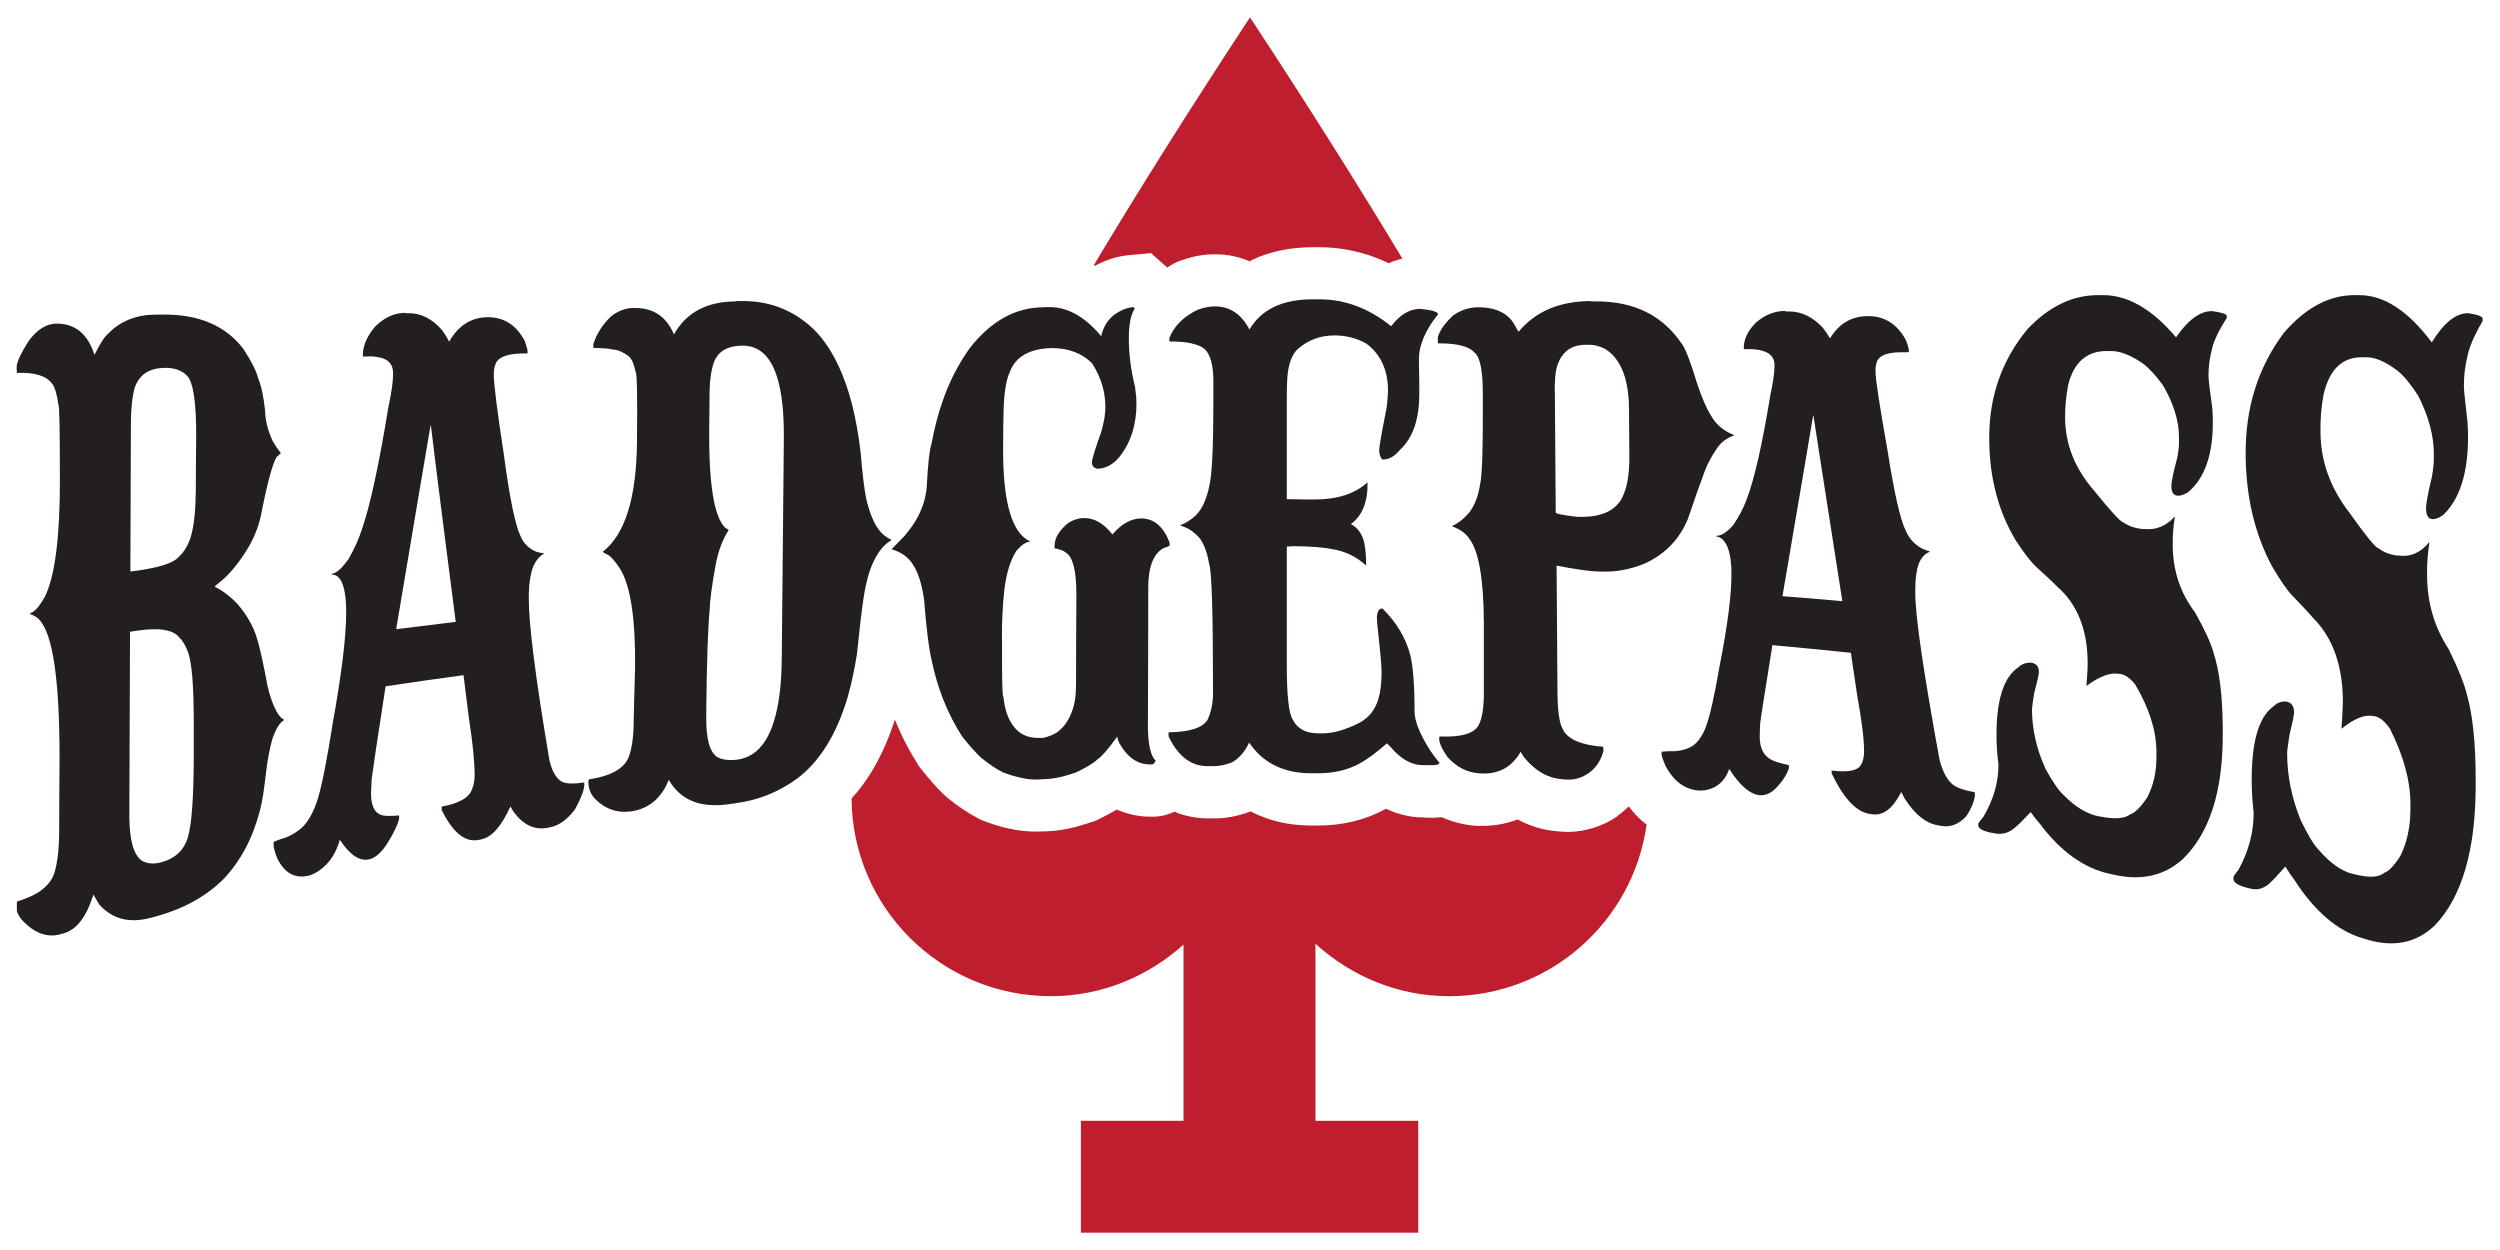 <?xml version="1.0" encoding="UTF-8"?> <svg xmlns="http://www.w3.org/2000/svg" id="Layer_1" data-name="Layer 1" viewBox="0 0 144 72"><defs><style> .cls-1 { fill: #be1e2d; fill-rule: evenodd; } .cls-2 { fill: #231f20; } </style></defs><g><path class="cls-1" d="M63.07,15.31s-.05-.02-.07-.03c2.51-4.2,5.49-8.94,9-14.28,3.41,5.18,6.31,9.8,8.78,13.9-.27,.06-.54,.15-.79,.26-.26-.12-.53-.24-.8-.34-1.02-.38-2.1-.58-3.18-.58h-.37c-1.2,0-2.4,.2-3.52,.73-.05,.02-.09,.06-.14,.08-.64-.27-1.33-.41-1.97-.4h-.1c-.72,0-1.35,.16-1.93,.37l-.12,.04-.13,.06c-.17,.08-.33,.19-.5,.29l-.93-.83-1.31,.12c-.71,.07-1.35,.3-1.92,.61Z"></path><path class="cls-1" d="M94.85,47.45c-.76,5.61-5.56,9.93-11.38,9.93-2.98,0-5.66-1.17-7.7-3.02v10.2h5.92v6.44h-19.43v-6.44h5.91v-10.15c-2.03,1.82-4.69,2.97-7.64,2.97-6.31,0-11.44-5.09-11.48-11.39,.43-.46,.8-.97,1.13-1.5,.57-.93,1.01-1.95,1.37-3.04,.36,.92,.82,1.8,1.35,2.63l.08,.12,.09,.11c.51,.64,.94,1.14,1.46,1.61l.05,.03,.04,.04c.56,.45,1.14,.85,1.76,1.17l.16,.08,.16,.06c.96,.36,1.92,.6,2.97,.6,.1,0,.2,0,.3-.01h.03c.14,0,.31,0,.49-.02,.88-.05,1.6-.26,2.42-.53l.16-.05,.15-.07c.38-.19,.74-.37,1.1-.59,.6,.26,1.26,.41,1.9,.41h.2s.03,0,.03,0c.48-.01,.89-.14,1.21-.29,.09,.04,.18,.09,.28,.12,.53,.18,1.09,.27,1.62,.27h.08c.09,0,.2,0,.31,0,.74,0,1.44-.16,2.09-.4h0s.04,.02,.06,.03c1.06,.54,2.2,.77,3.34,.78,.12,0,.24,0,.36,0h.15c1.33,0,2.68-.3,3.87-.96,0,0,0,0,.02,0h.01c.57,.27,1.22,.45,1.89,.49h.22c.12,.01,.22,.02,.34,.02,.07,0,.15,0,.27,0,.14-.01,.29-.01,.47-.03,.65,.29,1.35,.46,2.03,.5,.12,0,.23,0,.36,0,.64,0,1.33-.12,1.99-.37,.69,.38,1.49,.63,2.28,.68l.19,.02h0c.13,0,.26,.02,.39,.02,1.02,0,2.08-.34,2.89-.91h0s0-.02,0-.02c.23-.16,.44-.34,.65-.54,.27,.37,.6,.72,.99,1.02Z"></path></g><g><path class="cls-2" d="M9.02,18.12c.13,0,.25,0,.38,0,2.08-.02,3.62,.66,4.62,1.98,.46,.71,.75,1.27,.85,1.69,.17,.4,.31,1.02,.4,1.87,.01,.56,.16,1.15,.45,1.77,.12,.21,.27,.43,.46,.67-.08,.07-.16,.15-.24,.22-.23,.34-.54,1.47-.92,3.42-.12,.54-.32,1.08-.62,1.63-.55,.95-1.13,1.67-1.72,2.15-.18,.13-.28,.22-.31,.28,.44,.21,.89,.55,1.33,1.01,.51,.61,.87,1.23,1.08,1.89,.17,.52,.38,1.46,.63,2.81,.14,.61,.32,1.11,.53,1.49,.16,.27,.3,.41,.41,.44v.05c-.23,.12-.45,.47-.66,1.07-.15,.52-.27,1.15-.36,1.88-.12,1.06-.23,1.8-.35,2.21-.41,1.61-1.11,2.93-2.1,3.98-1,.99-2.27,1.7-3.81,2.13-.11,.03-.22,.06-.33,.09-1.25,.35-2.26,.11-3.03-.76-.11-.19-.22-.37-.33-.56-.39,1.26-.95,2-1.68,2.22l-.18,.05c-.79,.24-1.56-.04-2.3-.86-.16-.23-.25-.4-.25-.5v-.47l.04-.06c1.17-.34,1.87-.88,2.12-1.62,.18-.58,.28-1.41,.28-2.5,0-1.37,.01-2.74,.02-4.11,0-4.51-.38-7.17-1.18-8-.11-.12-.28-.22-.51-.31v-.05c.26-.07,.55-.41,.87-1,.56-1.19,.84-3.39,.84-6.61,0-2.92-.03-4.38-.08-4.38-.09-.64-.22-1.06-.39-1.26-.33-.43-1-.63-2.01-.59v-.05c-.01-.11-.01-.23-.01-.34,.03-.28,.25-.75,.67-1.42,.49-.68,1.03-1.02,1.61-1.03,1.08-.01,1.82,.59,2.2,1.8,.32-.64,.58-1.05,.79-1.22,.7-.73,1.62-1.09,2.75-1.1Zm-1.48,6.26c-.01,2.85-.02,5.69-.03,8.54h.01c1.54-.19,2.47-.47,2.78-.85,.31-.28,.54-.67,.7-1.18,.18-.64,.27-1.54,.28-2.69,0-1,.01-2,.02-3,.01-1.98-.16-3.17-.52-3.55-.31-.33-.76-.48-1.37-.46-.84,.03-1.38,.4-1.64,1.11-.15,.52-.23,1.21-.23,2.08Zm-.05,12.02c-.01,3.52-.03,7.04-.04,10.56,0,1.42,.24,2.29,.73,2.62,.3,.17,.65,.2,1.06,.1,.84-.21,1.37-.71,1.59-1.48,.21-.71,.32-2.21,.33-4.51,0-.59,0-1.18,0-1.78,.01-2.41-.11-3.9-.38-4.47-.13-.32-.27-.55-.44-.7-.33-.46-1.15-.61-2.45-.41-.14,.02-.28,.04-.42,.06Z"></path><path class="cls-2" d="M23.33,18.04c.08,0,.15,0,.22,0,.7,0,1.34,.32,1.91,.97,.14,.19,.28,.41,.41,.67,.53-.93,1.27-1.4,2.22-1.41,.95,0,1.66,.46,2.14,1.38,.11,.31,.16,.51,.16,.61v.06s-.03,.04-.03,.04c-.1,0-.21,0-.31,0-.82,.02-1.32,.2-1.49,.56-.08,.19-.12,.41-.12,.66,0,.48,.19,2.05,.59,4.66,.33,2.47,.65,4.02,.96,4.66,.18,.42,.49,.72,.93,.89,.19,.05,.33,.08,.4,.07v.04c-.26,.15-.47,.4-.62,.77-.15,.42-.23,.93-.24,1.54,0,.1,0,.2,0,.29-.01,1.39,.38,4.54,1.2,9.36,.17,.63,.41,1.02,.73,1.18,.26,.11,.68,.12,1.26,.03v.04s.01,.08,.01,.08c-.02,.35-.2,.81-.53,1.41-.45,.61-.94,.96-1.48,1.06l-.17,.03c-.71,.12-1.34-.18-1.9-.93-.06-.1-.12-.21-.18-.31-.51,1.14-1.07,1.78-1.69,1.9l-.15,.03c-.77,.15-1.48-.42-2.12-1.73v-.08s-.01-.06-.01-.06l.02-.05c.9-.17,1.46-.45,1.68-.86,.13-.27,.2-.56,.21-.89v-.02c0-.76-.1-1.86-.33-3.31-.1-.83-.21-1.66-.31-2.49-1.5,.2-2.99,.42-4.49,.64-.48,3.12-.75,4.91-.8,5.33-.02,.51-.04,.78-.04,.81,0,.73,.2,1.16,.61,1.28,.17,.06,.5,.06,1.01,.02,0,.07,0,.13,0,.2-.12,.44-.37,.92-.72,1.47-.33,.5-.67,.79-1.02,.86-.54,.12-1.09-.25-1.67-1.12h-.01c-.19,.68-.51,1.21-.96,1.59-.29,.25-.57,.41-.85,.47-.78,.18-1.38-.15-1.8-1.02-.13-.35-.2-.59-.2-.72,0-.06,0-.12,0-.19,0-.03,.25-.13,.74-.28,.31-.13,.6-.31,.86-.53,.37-.33,.68-.87,.93-1.63,.25-.81,.54-2.27,.87-4.38,.51-2.83,.77-4.92,.78-6.32,.01-1.19-.16-1.91-.51-2.17-.11-.08-.22-.11-.32-.1v-.05s.01,0,.01,0c.26-.03,.58-.32,.97-.87,.34-.6,.6-1.19,.78-1.76,.47-1.38,.97-3.71,1.5-6.96,.18-.85,.27-1.47,.27-1.87v-.11c0-.46-.23-.75-.69-.87-.21-.05-.4-.08-.57-.08-.16,0-.32,0-.47,.01v-.04s-.01-.02-.01-.02c0-.57,.24-1.12,.71-1.67,.53-.53,1.12-.79,1.74-.79Zm1.47,6.47c-.08,.48-.74,4.3-1.98,11.73,1.14-.14,2.29-.28,3.43-.42-.96-7.42-1.43-11.26-1.43-11.31h-.01Z"></path><path class="cls-2" d="M42.37,17.34h.43c1.43,0,2.68,.45,3.75,1.34,1.12,.93,1.96,2.46,2.52,4.58,.22,.87,.39,1.82,.51,2.86,.09,1.15,.2,2.02,.31,2.59,.24,1.04,.58,1.75,1.02,2.11,.22,.17,.36,.25,.41,.25v.06c-.43,.25-.8,.72-1.09,1.41-.24,.56-.42,1.34-.55,2.32-.06,.43-.17,1.36-.32,2.81-.14,.87-.31,1.69-.53,2.47-.63,2.13-1.59,3.69-2.88,4.68-1.07,.79-2.27,1.28-3.61,1.45-.14,.02-.29,.04-.43,.06-1.59,.21-2.72-.25-3.39-1.41-.42,1.05-1.13,1.65-2.13,1.81-.82,.12-1.54-.12-2.15-.75-.24-.28-.36-.61-.35-1l.04-.09c1.19-.18,1.93-.57,2.24-1.18,.21-.48,.32-1.18,.33-2.1,0-.38,.03-1.43,.08-3.14,.03-2.88-.27-4.79-.89-5.75-.3-.45-.55-.72-.75-.8-.14-.07-.21-.11-.21-.13v-.02c1.27-.99,1.92-3.07,1.96-6.26,.03-2.73,0-4.09-.08-4.09-.09-.45-.22-.75-.4-.91-.36-.25-.66-.38-.9-.37-.1-.05-.48-.09-1.13-.1v-.04s-.01-.16-.01-.16c.19-.61,.54-1.16,1.05-1.64,.41-.3,.83-.46,1.25-.46h.13c1.05,0,1.79,.51,2.22,1.52,.71-1.27,1.91-1.9,3.59-1.9Zm-1.5,5.25c0,.67-.01,1.34-.02,2.02-.03,3.22,.27,5.15,.92,5.79,.11,.07,.18,.11,.19,.11v.04c-.33,.51-.58,1.16-.73,1.94-.23,1.25-.34,2.12-.35,2.6-.1,1-.17,2.99-.2,5.96,0,.09,0,.19,0,.28-.01,1.24,.2,2,.64,2.28,.28,.15,.65,.2,1.11,.15,1.35-.16,2.17-1.41,2.47-3.76,.08-.57,.12-1.28,.13-2.13,.04-4.21,.08-8.43,.12-12.64,.03-3.56-.76-5.34-2.4-5.32-.84,.01-1.38,.32-1.62,.94-.16,.44-.25,1.03-.26,1.76Z"></path><path class="cls-2" d="M60.09,17.69c.12,0,.24,0,.37,0,1.05,0,2.04,.56,2.96,1.67h.01c.11-.5,.35-.9,.7-1.19,.38-.29,.77-.45,1.15-.48l.08,.07v.02c-.22,.32-.34,.9-.34,1.73,0,.88,.12,1.81,.36,2.79,.05,.36,.08,.68,.08,.95,0,1.23-.33,2.25-.99,3.08-.37,.44-.79,.66-1.28,.67-.2-.06-.29-.17-.29-.35v-.06c0-.15,.18-.73,.54-1.74,.15-.54,.23-1,.23-1.4,0-.88-.25-1.72-.77-2.53-.59-.58-1.36-.87-2.32-.87-1.29,.03-2.1,.5-2.43,1.41-.23,.52-.34,1.36-.35,2.53-.01,.35-.02,.94-.02,1.77-.02,2.86,.41,4.62,1.29,5.27,.14,.1,.22,.14,.24,.14v.04c-.21,0-.46,.17-.76,.51-.36,.56-.59,1.32-.7,2.26-.09,.82-.14,1.73-.14,2.72,0,.14,.01,.26,.01,.36-.01,2.03,.01,3.05,.07,3.05,.07,.62,.21,1.12,.43,1.48,.37,.65,.94,.95,1.69,.91h.07s.13,0,.13,0c.31-.08,.57-.18,.78-.32,.47-.34,.79-.87,.97-1.57,.08-.3,.12-.74,.12-1.31,0-1.68,.01-3.36,.02-5.04,0-1.38-.2-2.19-.61-2.43-.11-.11-.33-.19-.65-.25v-.11c0-.49,.28-.94,.82-1.37,.3-.17,.59-.26,.87-.26,.59-.01,1.14,.3,1.64,.94h.01c.52-.61,1.07-.91,1.65-.92,.73,0,1.28,.46,1.64,1.39,0,.06,0,.12,0,.19,0,.01-.12,.06-.35,.13-.58,.32-.88,1.08-.88,2.28,0,2.65-.01,5.29-.02,7.94,0,1.07,.15,1.74,.45,2.03-.08,.14-.14,.21-.2,.21h-.09c-.74,.02-1.35-.4-1.82-1.25-.07-.18-.11-.3-.11-.35-.52,.72-.89,1.15-1.11,1.29-.26,.25-.69,.5-1.28,.78-.67,.23-1.21,.35-1.61,.37-.17,0-.34,.02-.51,.03-.58,.03-1.27-.11-2.07-.41-.39-.2-.81-.48-1.24-.83-.28-.25-.64-.65-1.09-1.21-.86-1.32-1.45-2.81-1.79-4.48-.14-.59-.29-1.72-.42-3.4-.12-.89-.33-1.57-.63-2.03-.26-.43-.67-.73-1.23-.9v-.02c.25-.25,.49-.51,.74-.76,.35-.42,.6-.78,.75-1.08,.3-.56,.47-1.13,.52-1.73,.07-1.34,.16-2.16,.27-2.46,.18-.96,.39-1.76,.62-2.41,.38-1.13,.91-2.18,1.59-3.13,1.23-1.57,2.65-2.35,4.25-2.35Z"></path><path class="cls-2" d="M75.64,17.24h.36c1.46,0,2.84,.51,4.13,1.55,.51-.67,1.07-1,1.67-1,.64,.06,.99,.16,1.04,.3-.74,.93-1.11,1.79-1.11,2.58,.01,.57,.02,1.04,.02,1.4,0,.09,0,.19,0,.28v.09s0,.09,0,.09v.17c0,1.46-.37,2.53-1.12,3.22-.31,.37-.63,.55-.98,.55h-.03c-.12-.14-.18-.32-.18-.54,0-.17,.13-.94,.4-2.29,.06-.3,.09-.68,.11-1.13,0-1.19-.42-2.1-1.25-2.72-.55-.31-1.16-.47-1.82-.47-.81,0-1.51,.25-2.1,.76-.26,.22-.45,.6-.56,1.13-.06,.26-.1,.79-.1,1.59,0,1.98,0,3.97,0,5.95,.47,.01,.84,.02,1.11,.02,.16,0,.32,0,.48,0,1.31,0,2.33-.32,3.06-.99v.02c.02,1.12-.31,1.91-.96,2.39,.28,.13,.51,.38,.68,.77,.13,.35,.2,.87,.2,1.57v.02h-.03c-.54-.49-1.18-.8-1.92-.92-.47-.1-1.21-.16-2.24-.17-.11,.01-.24,.02-.38,.02,0,2.29,0,4.57,0,6.86,0,1.74,.12,2.78,.34,3.1,.25,.52,.73,.79,1.44,.8,.09,0,.19,0,.28,0,.6,0,1.31-.19,2.13-.61,.53-.29,.89-.73,1.08-1.35,.13-.44,.19-.96,.19-1.56,0-.41-.09-1.34-.25-2.78-.01-.15-.01-.25-.02-.32,0-.38,.11-.58,.32-.57,.8,.79,1.34,1.68,1.6,2.67,.16,.65,.25,1.74,.25,3.26,0,.55,.29,1.28,.87,2.2,.11,.18,.3,.44,.57,.77-.06,.1-.24,.14-.55,.12,0,.01-.1,.01-.31,0-.07,0-.13,0-.2,0-.6-.03-1.19-.37-1.76-1.04-.07-.07-.14-.14-.21-.21h-.01c-.6,.53-1.11,.9-1.52,1.13-.73,.41-1.58,.61-2.55,.59-.12,0-.24,0-.35,0-1.56-.02-2.73-.61-3.51-1.77-.24,.53-.58,.92-1,1.15-.37,.14-.72,.21-1.06,.21-.11,0-.23,0-.34,0-.94,0-1.69-.56-2.24-1.71v-.07s-.01-.13-.01-.13l.04-.04c1.22-.02,1.97-.27,2.23-.75,.2-.45,.3-.95,.3-1.52,0-4.57-.07-7.06-.23-7.45-.09-.57-.26-1.04-.5-1.41-.34-.41-.72-.66-1.14-.77v-.04c.31-.11,.59-.29,.86-.54,.38-.36,.64-.94,.8-1.73,.15-.61,.23-2.19,.23-4.77,0-.41,0-.82,0-1.22,0-.95-.17-1.58-.52-1.89-.36-.28-1.04-.43-2.01-.42v-.04s-.01-.15-.01-.15c.28-.71,.83-1.25,1.64-1.64,.34-.12,.64-.18,.91-.19h.08c.86,0,1.52,.44,1.99,1.33,.68-1.16,1.9-1.74,3.65-1.74Z"></path><path class="cls-2" d="M91.61,17.36c.11,0,.22,0,.34,0,2.2,0,3.85,.82,4.96,2.5,.2,.29,.48,1.04,.85,2.25,.28,.83,.54,1.43,.79,1.82,.27,.49,.68,.86,1.26,1.1l.06,.02v.04c-.43,.14-.77,.41-1.01,.79-.29,.42-.52,.86-.69,1.32-.26,.69-.57,1.58-.94,2.67-.48,1.18-1.31,2.05-2.52,2.6-.84,.34-1.68,.49-2.52,.45-.09,0-.19,0-.28-.01-.46-.02-1.21-.13-2.25-.33,.02,2.39,.03,4.79,.05,7.18,0,1.17,.11,1.91,.3,2.22,.11,.27,.35,.49,.69,.66,.4,.19,.94,.32,1.64,.37v.04c.02,.07,.02,.14,.02,.21-.15,.55-.43,.97-.85,1.27-.41,.29-.86,.41-1.35,.37-.07,0-.13,0-.2-.02-.82-.06-1.55-.49-2.18-1.27-.12-.18-.19-.29-.19-.31-.51,.9-1.29,1.31-2.32,1.25-.75-.04-1.37-.36-1.89-.94-.28-.4-.44-.72-.48-.98v-.17s.04-.04,.04-.04c1.22,.05,1.96-.16,2.23-.65,.21-.39,.31-1.05,.3-2,0-.5,0-1.8,0-3.89-.01-2.54-.3-4.16-.84-4.85-.2-.31-.52-.54-.96-.7h-.01v-.04c.38-.18,.72-.46,1.02-.84,.28-.39,.47-.9,.57-1.53,.12-.52,.17-2.01,.16-4.47,0-.27,0-.54,0-.81,0-1.29-.16-2.06-.46-2.32-.31-.35-.95-.53-1.92-.54-.06,0-.12,0-.18,0l-.03-.04c0-.11,0-.22,0-.34,.13-.39,.42-.8,.88-1.23,.44-.31,.92-.47,1.45-.47,1.07,0,1.79,.38,2.16,1.14,.05,.09,.1,.18,.16,.27,.98-1.18,2.38-1.77,4.2-1.77Zm-2.05,5.26l.05,6.91c0,.05,.33,.12,.97,.21,.04,0,.13,.01,.29,.03,1.44,.05,2.34-.4,2.68-1.37,.21-.52,.31-1.25,.3-2.2,0-.88-.02-1.77-.02-2.66-.01-1.72-.47-2.87-1.37-3.44-.32-.16-.62-.24-.9-.24-.07,0-.15,0-.22,0-.86,0-1.42,.43-1.67,1.3-.08,.26-.12,.75-.12,1.46Z"></path><path class="cls-2" d="M102.84,17.94h.22c.7,0,1.34,.31,1.92,.92,.14,.18,.29,.39,.43,.63,.51-.85,1.25-1.29,2.2-1.28,.95,0,1.67,.46,2.17,1.38,.12,.3,.17,.51,.17,.6v.06l-.03,.04c-.1,0-.21,0-.31,0-.82-.01-1.31,.15-1.48,.49-.07,.18-.11,.39-.1,.63,0,.46,.24,1.97,.69,4.53,.38,2.42,.73,3.98,1.06,4.65,.19,.44,.51,.78,.95,1.02,.2,.08,.33,.13,.41,.14v.04c-.26,.1-.46,.32-.61,.65-.14,.39-.21,.88-.21,1.47,0,.1,0,.19,0,.29,.01,1.37,.48,4.53,1.4,9.58,.18,.68,.44,1.15,.76,1.41,.26,.2,.68,.34,1.26,.44v.04s.02,.08,.02,.08c-.02,.35-.18,.77-.5,1.26-.43,.47-.92,.66-1.46,.56l-.17-.03c-.71-.12-1.35-.64-1.93-1.56-.06-.12-.12-.24-.19-.36-.48,.95-1.04,1.38-1.67,1.28l-.15-.02c-.78-.12-1.5-.9-2.18-2.32v-.08s-.02-.06-.02-.06v-.04c.92,.12,1.48,.02,1.69-.3,.13-.21,.19-.48,.19-.79v-.02c0-.72-.14-1.8-.4-3.24-.12-.81-.24-1.62-.36-2.43-1.5-.16-3.01-.3-4.52-.44-.43,2.68-.67,4.2-.71,4.56-.01,.45-.02,.68-.02,.71,0,.65,.22,1.09,.65,1.32,.17,.1,.51,.21,1.03,.32v.18c-.12,.36-.35,.73-.7,1.1-.32,.34-.66,.49-1.02,.45-.54-.07-1.12-.57-1.71-1.5h-.01c-.18,.53-.5,.89-.95,1.09-.29,.12-.58,.17-.86,.14-.79-.09-1.41-.56-1.86-1.42-.14-.34-.22-.55-.22-.66v-.15s.25-.04,.74-.03c.32-.02,.61-.09,.87-.21,.37-.17,.68-.55,.92-1.14,.24-.63,.51-1.81,.81-3.56,.46-2.34,.69-4.12,.68-5.34,0-1.04-.2-1.7-.55-1.98-.11-.09-.22-.13-.32-.14v-.04s.01,0,.01,0c.26,.01,.58-.19,.96-.61,.33-.48,.58-.96,.76-1.44,.45-1.16,.91-3.17,1.38-6.04,.16-.75,.24-1.31,.24-1.66v-.1c0-.41-.24-.68-.71-.81-.22-.06-.41-.08-.58-.09-.16,0-.32,0-.47,0v-.04s-.01-.02-.01-.02c0-.5,.22-.98,.69-1.46,.53-.46,1.1-.69,1.73-.68Zm1.6,5.97c-.07,.42-.66,3.95-1.77,10.43,1.15,.09,2.3,.18,3.45,.29-1.11-7.14-1.67-10.66-1.67-10.72h-.01Z"></path><path class="cls-2" d="M120.87,17h.28c1.4,0,2.8,.79,4.19,2.43,.69-1,1.38-1.52,2.08-1.51,.51,.07,.79,.15,.84,.26v.14c-.48,.75-.76,1.35-.85,1.79-.14,.52-.2,1.03-.2,1.54,0,.22,.08,.84,.22,1.88,.02,.28,.03,.53,.03,.76,.01,1.86-.45,3.22-1.4,4.04-.25,.16-.46,.24-.64,.22-.23-.02-.35-.2-.35-.55,0-.24,.11-.79,.34-1.63,.07-.37,.11-.7,.1-.97,0-.07,0-.14,0-.21,0-.96-.32-1.97-.93-3.01-.43-.59-.82-1-1.16-1.25-.68-.47-1.28-.7-1.78-.71-.08,0-.17,0-.25,0-1.17-.02-1.93,.63-2.26,1.94-.12,.61-.18,1.24-.18,1.91,.01,1.54,.57,2.92,1.67,4.19,.96,1.19,1.53,1.81,1.7,1.84,.3,.2,.66,.33,1.09,.37h.1c.68,.07,1.26-.17,1.75-.71h.01v.02c-.09,.57-.13,1.1-.12,1.6v.05c.01,1.45,.44,2.72,1.28,3.84,.56,.99,.92,1.77,1.07,2.33,.34,1.03,.52,2.48,.53,4.33,0,.1,0,.2,0,.3,.02,3.32-.75,5.78-2.34,7.29-1.07,.94-2.37,1.21-3.9,.87-.09-.02-.19-.04-.28-.06-1.5-.33-2.84-1.31-4.02-2.89-.13-.14-.31-.36-.52-.66h-.01c-.43,.46-.75,.78-.97,.95-.32,.25-.66,.34-1.03,.28-.08-.01-.16-.03-.24-.04-.47-.09-.72-.22-.77-.39v-.15s.1-.16,.3-.39c.58-.99,.87-2,.86-3.01-.07-.56-.11-1.09-.11-1.59-.02-2.09,.4-3.42,1.25-4,.2-.19,.45-.28,.74-.27,.3,.04,.45,.22,.45,.53v.02c0,.13-.09,.53-.27,1.21-.07,.41-.11,.71-.13,.93,.01,1.19,.28,2.34,.8,3.46,.43,.78,.79,1.28,1.06,1.51,.65,.66,1.31,1.05,1.98,1.19h.03c.88,.18,1.48,.14,1.8-.12,.26-.08,.57-.39,.95-.93,.37-.7,.56-1.5,.55-2.39,0-.11,0-.21,0-.32-.01-1.17-.41-2.46-1.22-3.83-.29-.37-.59-.58-.9-.62h-.07c-.49-.08-1.1,.16-1.83,.69h-.01v-.02c.04-.49,.07-.94,.07-1.35-.02-1.86-.59-3.31-1.72-4.31-.19-.19-.59-.58-1.21-1.14-.31-.27-.71-.79-1.2-1.53-1-1.66-1.52-3.57-1.54-5.79-.03-2.47,.7-4.58,2.2-6.4,1.22-1.29,2.57-1.96,4.05-1.96Z"></path><path class="cls-2" d="M135.62,17h.28c1.4,0,2.79,.88,4.17,2.72,.69-1.12,1.39-1.69,2.09-1.68,.51,.07,.79,.17,.84,.29v.16c-.49,.84-.77,1.51-.87,2-.14,.58-.21,1.15-.21,1.72,0,.24,.07,.94,.21,2.1,.02,.31,.03,.6,.03,.85,0,2.09-.48,3.6-1.43,4.5-.25,.18-.46,.26-.64,.24-.23-.02-.35-.23-.35-.62,0-.27,.11-.87,.34-1.82,.07-.42,.11-.78,.11-1.08,0-.08,0-.15,0-.23,0-1.07-.31-2.2-.91-3.37-.43-.66-.81-1.12-1.15-1.4-.68-.52-1.27-.79-1.78-.8-.08,0-.17,0-.25,0-1.17-.03-1.93,.69-2.26,2.14-.13,.67-.19,1.38-.18,2.12,0,1.71,.56,3.25,1.65,4.67,.95,1.33,1.51,2.04,1.69,2.07,.3,.23,.66,.37,1.08,.42h.1c.67,.09,1.25-.16,1.74-.77h.01s0,.03,0,.03c-.09,.63-.14,1.23-.13,1.78v.05c0,1.62,.42,3.04,1.25,4.31,.55,1.12,.9,2,1.05,2.63,.33,1.16,.5,2.79,.5,4.86v.34c0,3.72-.79,6.45-2.36,8.08-1.07,1.01-2.35,1.26-3.86,.82-.09-.03-.18-.05-.27-.08-1.48-.43-2.8-1.57-3.96-3.38-.13-.16-.3-.41-.51-.75h-.01c-.43,.49-.75,.83-.96,1.01-.32,.26-.66,.35-1.02,.26-.08-.02-.16-.04-.24-.06-.46-.12-.72-.27-.76-.47v-.16s.1-.17,.3-.42c.58-1.07,.87-2.17,.86-3.28-.07-.62-.11-1.21-.11-1.75-.02-2.31,.4-3.76,1.26-4.37,.2-.2,.45-.29,.73-.27,.29,.05,.44,.25,.45,.6v.02c0,.14-.09,.59-.27,1.33-.07,.45-.12,.79-.13,1.02,0,1.32,.27,2.6,.78,3.86,.43,.88,.77,1.45,1.04,1.71,.64,.75,1.29,1.22,1.96,1.39h.03c.87,.23,1.47,.21,1.79-.07,.25-.08,.57-.41,.94-1,.37-.77,.56-1.66,.56-2.64,0-.12,0-.24,0-.35,0-1.31-.4-2.76-1.18-4.31-.29-.42-.58-.66-.89-.72h-.07c-.49-.11-1.1,.14-1.82,.72h-.01v-.03c.04-.54,.07-1.04,.08-1.5,0-2.07-.57-3.69-1.69-4.82-.19-.22-.58-.65-1.2-1.29-.31-.31-.7-.88-1.19-1.71-.99-1.85-1.5-3.97-1.52-6.41-.02-2.73,.71-5.05,2.21-7.05,1.23-1.42,2.58-2.16,4.05-2.16Z"></path></g></svg> 